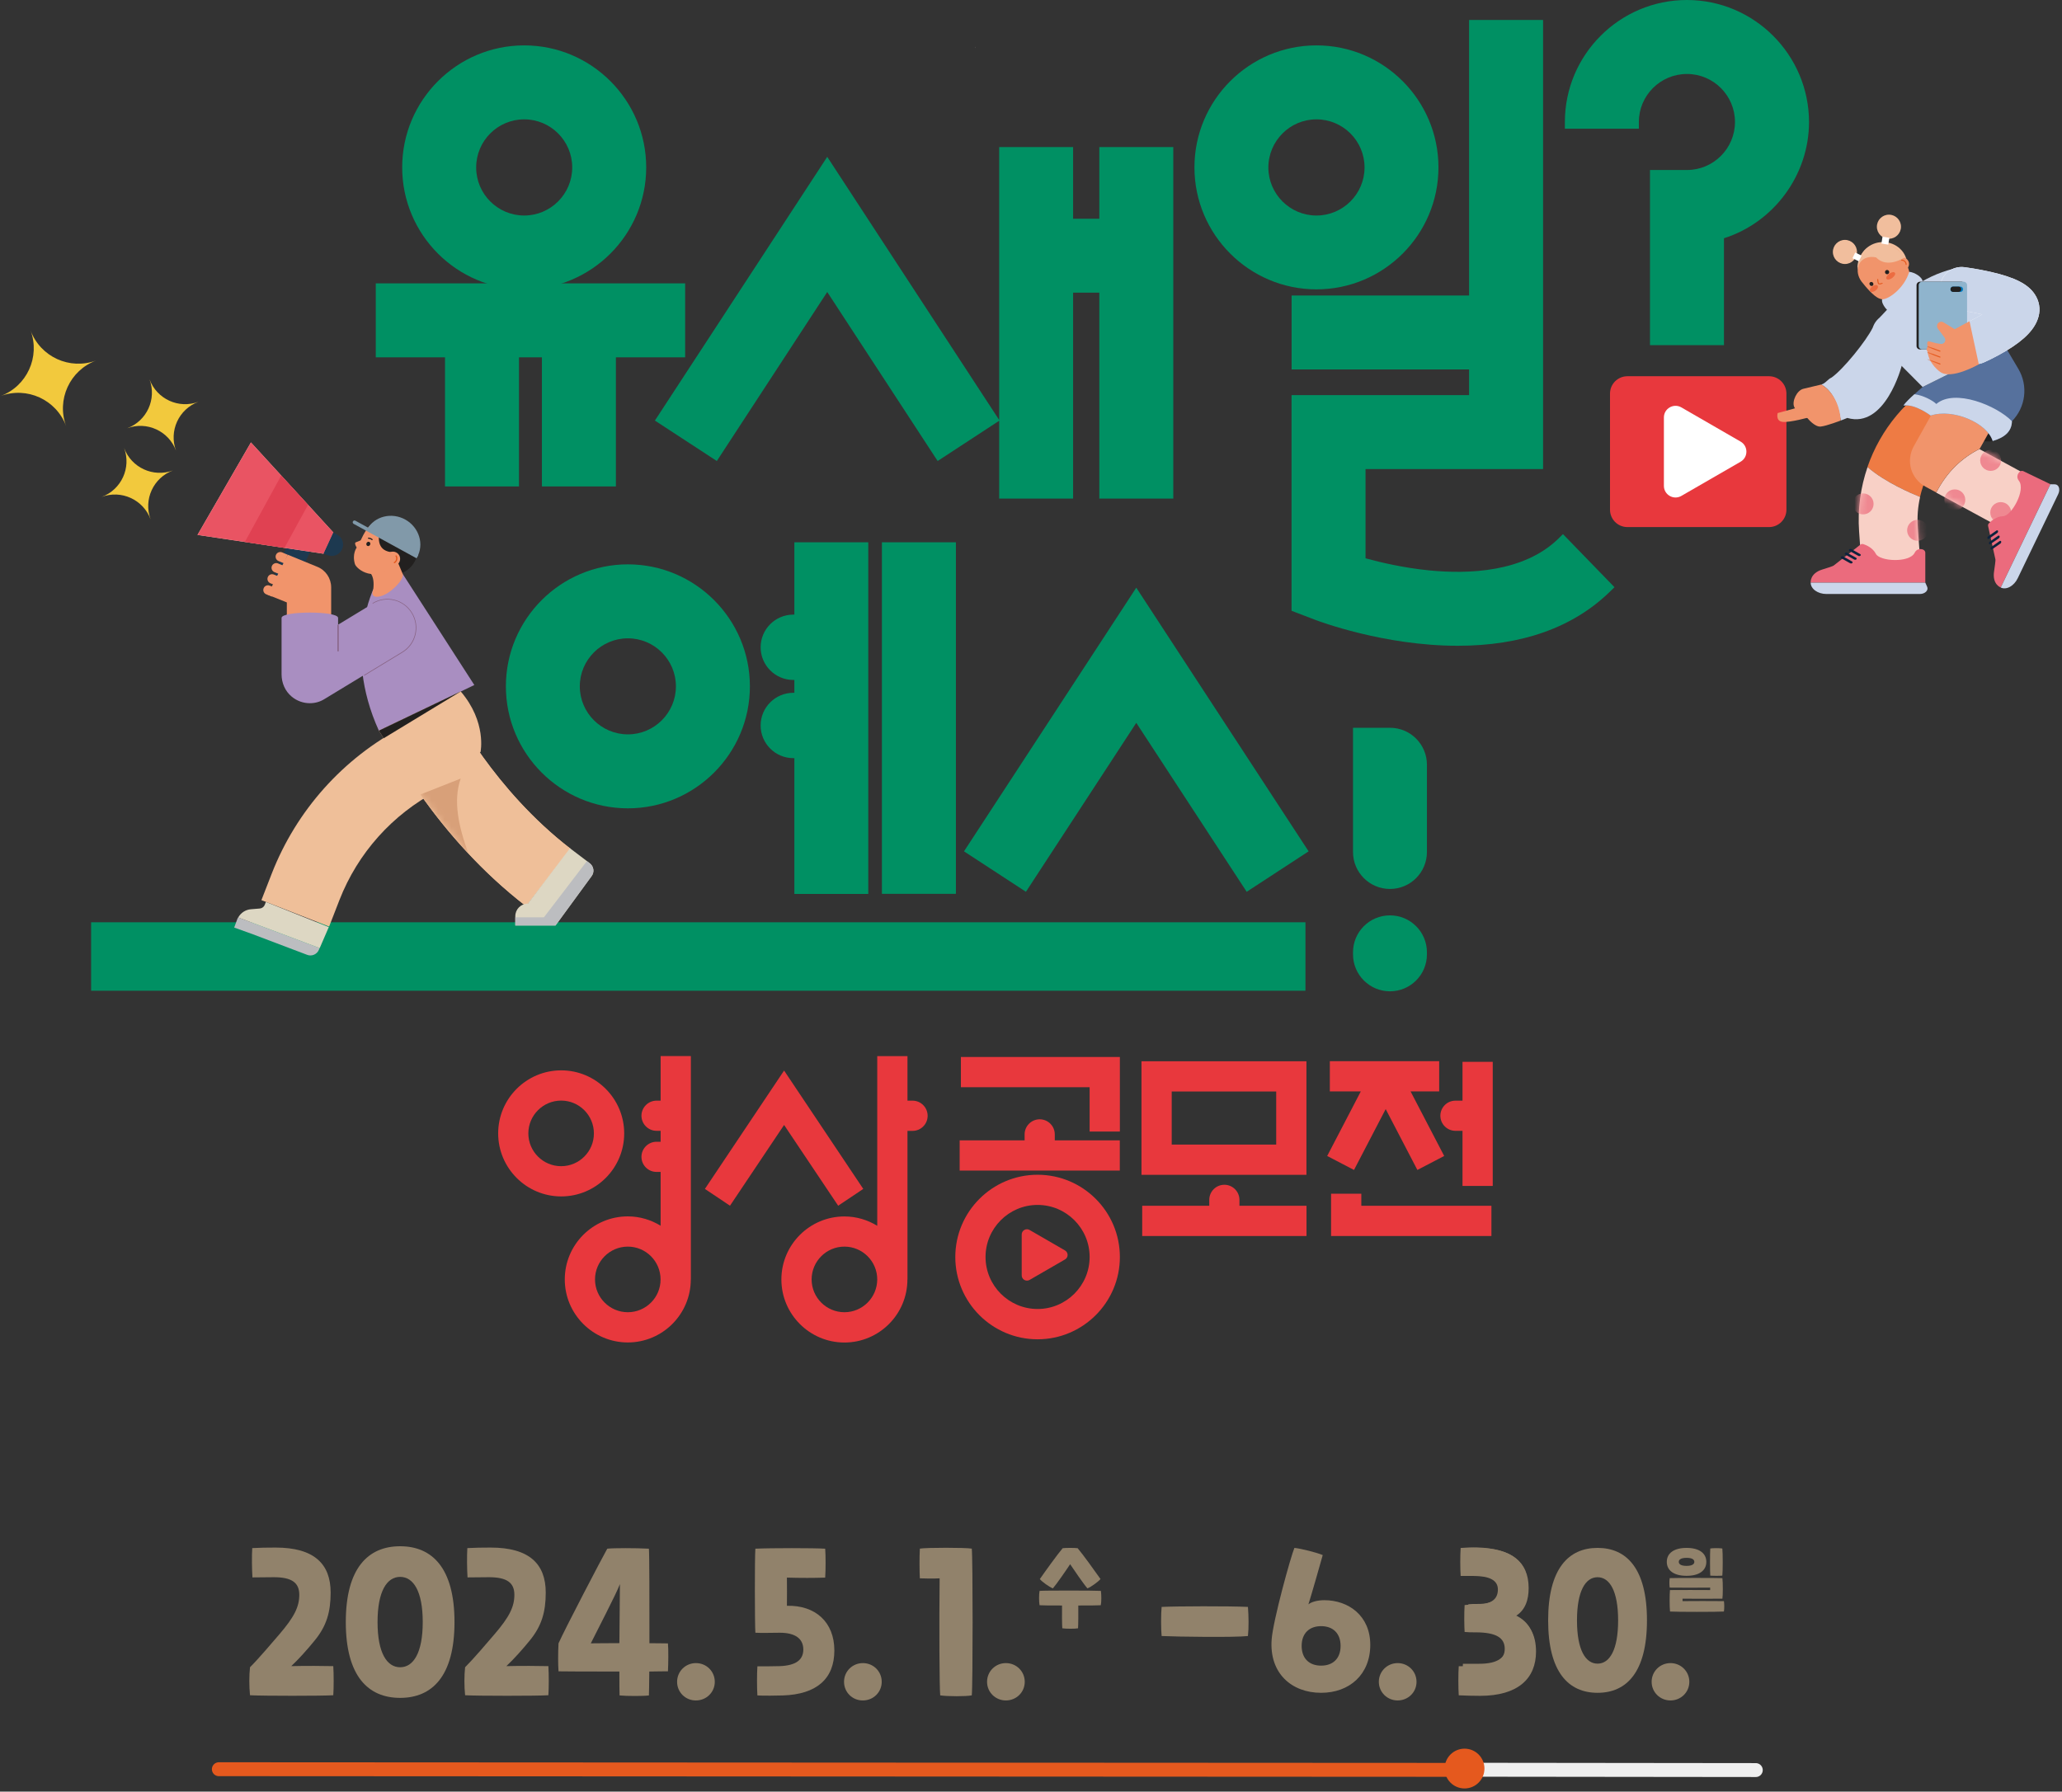 <svg width="313" height="272" viewBox="0 0 313 272" fill="none" xmlns="http://www.w3.org/2000/svg">
<rect x="0" y="0" width="313" height="272" fill="#333333" stroke="none"/>
<g clip-path="url(#clip0_195_230)">
<path d="M148.03 7.31L148.04 7.13H148.02L148.03 7.31Z" fill="#FBDCDF"/>
<path d="M38.32 239.48C38.24 238.37 38.21 236.16 38.29 235.03C39.28 234.97 40.61 234.95 41.83 234.95C47.7 234.95 50.19 237.44 50.19 241.78C50.19 244.73 49.57 246.85 47.78 249.04C46.7 250.37 45.31 251.93 44.21 252.95C46.56 252.89 49.09 252.92 50.59 252.95C50.67 254.11 50.67 256.35 50.59 257.37C48.83 257.48 39.93 257.48 37.95 257.37C37.81 256.01 37.81 254.39 37.95 253.12C39.28 251.79 41.32 249.38 42.37 248.16C44.67 245.49 45.43 243.94 45.43 242.12C45.43 240.3 44.32 239.45 41.57 239.45C40.47 239.45 39.28 239.48 38.32 239.48Z" fill="#91826B"/>
<path d="M60.74 257.77C55.89 257.77 52.49 254.48 52.49 246.26C52.49 238.04 55.89 234.75 60.74 234.75C65.59 234.75 68.99 238.04 68.99 246.26C68.99 254.48 65.59 257.77 60.74 257.77ZM60.74 239.4C58.73 239.4 57.31 241.58 57.31 246.26C57.31 250.94 58.73 253.12 60.74 253.12C62.75 253.12 64.17 250.94 64.17 246.26C64.17 241.58 62.75 239.4 60.74 239.4Z" fill="#91826B"/>
<path d="M70.97 239.48C70.89 238.37 70.86 236.16 70.94 235.03C71.93 234.97 73.26 234.95 74.48 234.95C80.35 234.95 82.84 237.44 82.84 241.78C82.84 244.73 82.22 246.85 80.43 249.04C79.35 250.37 77.96 251.93 76.86 252.95C79.21 252.89 81.74 252.92 83.24 252.95C83.32 254.11 83.32 256.35 83.24 257.37C81.48 257.48 72.58 257.48 70.6 257.37C70.46 256.01 70.46 254.39 70.6 253.12C71.93 251.79 73.97 249.38 75.02 248.16C77.32 245.49 78.08 243.94 78.08 242.12C78.08 240.3 76.97 239.45 74.22 239.45C73.13 239.45 71.94 239.48 70.97 239.48Z" fill="#91826B"/>
<path d="M101.39 253.74C101.05 253.74 100 253.74 98.56 253.77C98.53 255.7 98.53 257.06 98.5 257.4C97.71 257.51 95.15 257.51 94.05 257.4C94.02 256.86 94.02 255.5 94.02 253.77C89.91 253.77 85.51 253.77 84.78 253.74C84.7 252.49 84.7 251.13 84.78 249.49C85.69 247.42 91.47 236.36 92.18 235.12C93.14 235.01 96.49 235.01 98.5 235.12C98.58 235.91 98.58 243.4 98.58 249.47C99.86 249.47 100.9 249.5 101.39 249.5C101.48 250.48 101.45 252.58 101.39 253.74ZM94.02 249.46C94.05 245.69 94.08 241.75 94.1 240.5C93.48 242.12 90.53 247.76 89.68 249.49C90.45 249.49 92.15 249.46 94.02 249.46Z" fill="#91826B"/>
<path d="M102.78 255.33C102.78 253.74 104.06 252.49 105.64 252.49C107.23 252.49 108.5 253.74 108.5 255.33C108.5 256.92 107.22 258.16 105.64 258.16C104.05 258.17 102.78 256.92 102.78 255.33Z" fill="#91826B"/>
<path d="M121.94 250.43C121.94 248.81 120.75 247.88 118.37 247.88C117.21 247.88 115.7 247.94 114.66 247.88C114.57 246.58 114.55 236.48 114.66 235.12C117.04 235.01 123.51 235.01 125.26 235.12C125.34 236.14 125.34 238.3 125.26 239.51C123.53 239.57 121.55 239.57 119.45 239.51C119.45 240.76 119.48 242.57 119.45 243.79C123.76 243.68 126.65 246.26 126.65 250.57C126.65 254.88 123.96 257.23 118.85 257.4C118 257.43 115.9 257.46 114.97 257.4C114.89 256.32 114.89 254.05 114.97 252.98C115.88 252.98 117.58 252.98 118.37 252.95C120.75 252.86 121.94 252.04 121.94 250.43Z" fill="#91826B"/>
<path d="M128.12 255.33C128.12 253.74 129.4 252.49 130.98 252.49C132.57 252.49 133.84 253.74 133.84 255.33C133.84 256.92 132.56 258.16 130.98 258.16C129.39 258.17 128.12 256.92 128.12 255.33Z" fill="#91826B"/>
<path d="M142.63 239.62C141.52 239.68 140.65 239.65 139.63 239.62C139.57 238.68 139.55 236.33 139.63 235.11C140.62 234.94 146.55 234.94 147.51 235.11C147.68 236.53 147.68 256 147.51 257.39C146.66 257.56 143.82 257.56 142.72 257.39C142.6 256.44 142.55 246.54 142.63 239.62Z" fill="#91826B"/>
<path d="M149.83 255.33C149.83 253.74 151.11 252.49 152.69 252.49C154.27 252.49 155.55 253.74 155.55 255.33C155.55 256.92 154.27 258.16 152.69 258.16C151.11 258.16 149.83 256.92 149.83 255.33Z" fill="#91826B"/>
<path d="M189.43 243.96C189.54 245.26 189.57 247.14 189.43 248.38C187.36 248.61 178.71 248.49 176.33 248.38C176.22 247.42 176.22 244.92 176.33 243.96C178.54 243.85 186.56 243.82 189.43 243.96Z" fill="#91826B"/>
<path d="M209.3 255.33C209.3 253.74 210.58 252.49 212.16 252.49C213.74 252.49 215.02 253.74 215.02 255.33C215.02 256.92 213.74 258.16 212.16 258.16C210.58 258.16 209.3 256.92 209.3 255.33Z" fill="#91826B"/>
<path d="M233.16 250.74C233.16 254.82 230.44 257.46 224.66 257.46C223.81 257.46 222.36 257.43 221.43 257.38C221.35 256.3 221.35 254.03 221.43 252.96H224.1C227.19 252.96 228.41 251.94 228.41 250.32C228.41 248.7 227.19 247.82 223.99 247.82C223.31 247.82 222.83 247.82 222.32 247.76C222.26 246.82 222.24 244.9 222.32 243.68C222.8 243.62 223.26 243.62 223.91 243.62C226.46 243.62 227.37 242.74 227.37 241.3C227.37 239.97 226.18 239.26 223.68 239.26H221.72C221.64 238.24 221.64 236.06 221.72 235.01C222.63 234.95 223.42 234.9 224.24 234.93C229.37 235.1 232.04 237.03 232.04 241.11C232.04 242.84 231.56 244.48 230 245.39C232.17 246.37 233.16 248.16 233.16 250.74Z" fill="#91826B"/>
<path d="M233 250.437C233 254.418 230.461 257 225.071 257C224.277 257 222.929 256.975 222.063 256.912C221.979 255.866 221.979 253.649 222.063 252.591H224.554C227.429 252.591 228.572 251.596 228.572 250.021C228.572 248.447 227.429 247.59 224.445 247.59C223.808 247.59 223.363 247.59 222.881 247.54C222.833 246.62 222.797 244.743 222.881 243.559C223.327 243.509 223.76 243.509 224.361 243.509C226.744 243.509 227.586 242.652 227.586 241.241C227.586 239.944 226.479 239.251 224.145 239.251H222.316C222.232 238.256 222.232 236.127 222.316 235.094C223.158 235.044 223.904 234.981 224.674 235.006C229.463 235.169 231.941 237.059 231.941 241.04C231.941 242.728 231.496 244.327 230.04 245.222C232.074 246.179 233 247.918 233 250.437Z" fill="#91826B"/>
<path d="M242.5 257C238.087 257 235 253.855 235 246C235 238.145 238.099 235 242.5 235C246.913 235 250 238.145 250 246C250 253.855 246.913 257 242.5 257ZM242.5 239.452C240.669 239.452 239.378 241.536 239.378 246.012C239.378 250.489 240.669 252.573 242.5 252.573C244.331 252.573 245.622 250.489 245.622 246.012C245.622 241.536 244.331 239.452 242.5 239.452Z" fill="#91826B"/>
<path d="M250.71 255.33C250.71 253.74 251.99 252.49 253.57 252.49C255.15 252.49 256.43 253.74 256.43 255.33C256.43 256.92 255.15 258.16 253.57 258.16C251.99 258.16 250.71 256.92 250.71 255.33Z" fill="#91826B"/>
<path d="M167.09 243.705C166.8 243.735 165.35 243.745 163.68 243.745C163.69 244.965 163.68 246.705 163.64 247.205C163.21 247.295 161.8 247.295 161.25 247.205C161.21 246.705 161.19 244.965 161.21 243.745C159.52 243.745 158.04 243.735 157.8 243.705C157.7 243.145 157.7 242.065 157.8 241.525C158.39 241.455 166.39 241.465 167.11 241.525C167.19 242.105 167.21 243.195 167.09 243.705ZM157.84 239.735C158.79 238.375 160.39 236.145 161.31 235.045C161.8 234.985 163.09 234.985 163.58 235.045C164.5 236.145 166.09 238.375 167.05 239.725C166.69 240.155 165.64 240.915 165.07 241.145C164.55 240.575 163.02 238.345 162.44 237.475C161.87 238.355 160.33 240.575 159.82 241.145C159.25 240.915 158.2 240.165 157.84 239.735Z" fill="#91826B"/>
<path d="M222.32 268.68L266.52 268.73" stroke="#EFEFEF" stroke-width="2.112" stroke-miterlimit="10" stroke-linecap="round" stroke-linejoin="round"/>
<path d="M219.29 268.5C219.29 270.17 220.64 271.52 222.31 271.52C223.98 271.52 225.33 270.17 225.33 268.5C225.33 266.83 223.98 265.48 222.31 265.48C220.65 265.48 219.29 266.83 219.29 268.5Z" fill="#E5591E"/>
<path d="M33.22 268.6L223.21 268.7" stroke="#E5591E" stroke-width="2.112" stroke-miterlimit="10" stroke-linecap="round" stroke-linejoin="round"/>
<path d="M205.38 110.49V129.35C205.38 132.45 207.89 134.96 210.99 134.96C214.09 134.96 216.6 132.45 216.6 129.35V116.1C216.6 113 214.09 110.49 210.99 110.49H205.38Z" fill="#009063"/>
<path d="M210.99 150.5C214.09 150.5 216.6 147.99 216.6 144.89V144.58C216.6 141.48 214.09 138.97 210.99 138.97C207.89 138.97 205.38 141.48 205.38 144.58V144.89C205.38 147.98 207.89 150.5 210.99 150.5Z" fill="#009063"/>
<path d="M172.48 109.74L189.24 135.39L198.64 129.25L172.48 89.22L146.33 129.25L155.73 135.39L172.48 109.74Z" fill="#009063"/>
<path d="M198.16 140.02H13.83V150.41H198.16V140.02Z" fill="#009063"/>
<path d="M218.35 25.41C218.35 15.2 210.04 6.89 199.83 6.89C189.62 6.89 181.31 15.2 181.31 25.41C181.31 35.62 189.62 43.93 199.83 43.93C210.04 43.93 218.35 35.63 218.35 25.41ZM199.83 18.12C203.85 18.12 207.13 21.39 207.13 25.42C207.13 29.44 203.86 32.72 199.83 32.72C195.81 32.72 192.53 29.45 192.53 25.42C192.54 21.39 195.81 18.12 199.83 18.12Z" fill="#009063"/>
<path d="M256.06 0C245.85 0 237.54 8.31 237.54 18.52V19.54H248.77V18.52C248.77 14.5 252.04 11.23 256.07 11.23C260.09 11.23 263.36 14.5 263.36 18.52C263.36 22.54 260.09 25.81 256.07 25.81H250.46V52.4H261.69V36.17C269.3 33.75 274.6 26.53 274.6 18.52C274.58 8.31 266.27 0 256.06 0Z" fill="#009063"/>
<path d="M79.57 43.93C89.78 43.93 98.09 35.62 98.09 25.41C98.09 15.2 89.78 6.89 79.57 6.89C69.36 6.89 61.05 15.2 61.05 25.41C61.05 35.63 69.36 43.93 79.57 43.93ZM79.57 18.12C83.59 18.12 86.86 21.39 86.86 25.42C86.86 29.44 83.59 32.72 79.57 32.72C75.55 32.72 72.28 29.45 72.28 25.42C72.28 21.39 75.55 18.12 79.57 18.12Z" fill="#009063"/>
<path d="M166.87 33.21H162.89V22.33H151.67V63.76L125.57 23.81L99.41 63.85L108.81 69.99L125.57 44.33L142.33 69.99L151.67 63.88V75.7H162.89V44.43H166.87V75.7H178.1V22.33H166.87V33.21Z" fill="#009063"/>
<path d="M236.53 81.8C231.31 86.87 222.96 87.2 216.88 86.59C213.05 86.2 209.59 85.4 207.28 84.76V71.21H234.23V3.03H223V44.86H196.06V56.09H223V59.99H196.05V92.73L199.66 94.11C200.08 94.27 210.04 98.04 221.26 98.04C230.98 98.04 238.75 95.29 244.34 89.86L245.07 89.15L237.25 81.09L236.53 81.8Z" fill="#009063"/>
<path d="M104 43.02H57.04V54.25H67.55V73.85H78.78V54.25H82.26V73.85H93.49V54.25H104V43.02Z" fill="#009063"/>
<path d="M95.31 85.68C85.1 85.68 76.79 93.99 76.79 104.2C76.79 114.41 85.1 122.72 95.31 122.72C105.52 122.72 113.83 114.41 113.83 104.2C113.83 93.99 105.52 85.68 95.31 85.68ZM95.31 111.49C91.29 111.49 88.01 108.22 88.01 104.2C88.01 100.18 91.28 96.91 95.31 96.91C99.33 96.91 102.6 100.18 102.6 104.2C102.6 108.22 99.33 111.49 95.31 111.49Z" fill="#009063"/>
<path d="M120.58 93.31H120.42C117.69 93.31 115.46 95.53 115.46 98.27C115.46 101 117.68 103.23 120.42 103.23H120.58V105.18H120.42C117.69 105.18 115.46 107.4 115.46 110.14C115.46 112.87 117.68 115.1 120.42 115.1H120.58V135.72H131.8V82.33H120.58V93.31Z" fill="#009063"/>
<path d="M145.1 82.33H133.87V135.7H145.1V82.33Z" fill="#009063"/>
<path d="M127.23 183.05L131.04 180.5L119.02 162.53L107 180.5L110.81 183.05L119.02 170.79L127.23 183.05Z" fill="#E8383D"/>
<path d="M94.75 172.07C94.75 166.8 90.46 162.5 85.19 162.5C79.91 162.5 75.62 166.79 75.62 172.07C75.62 177.34 79.91 181.64 85.19 181.64C90.46 181.64 94.75 177.35 94.75 172.07ZM85.18 177.05C82.44 177.05 80.2 174.82 80.2 172.07C80.2 169.33 82.43 167.09 85.18 167.09C87.92 167.09 90.15 169.32 90.15 172.07C90.16 174.82 87.92 177.05 85.18 177.05Z" fill="#E8383D"/>
<path d="M100.28 167.1H99.66C98.4 167.1 97.37 168.13 97.37 169.39C97.37 170.65 98.4 171.68 99.66 171.68H100.28V173.34H99.66C98.4 173.34 97.37 174.37 97.37 175.63C97.37 176.9 98.4 177.92 99.66 177.92H100.28V186.09C98.83 185.2 97.12 184.67 95.3 184.67C90.02 184.67 85.73 188.96 85.73 194.24C85.73 199.51 90.02 203.81 95.3 203.81C100.57 203.81 104.86 199.52 104.86 194.24H104.87V160.33H100.28V167.1ZM95.3 199.22C92.56 199.22 90.32 196.99 90.32 194.24C90.32 191.5 92.55 189.26 95.3 189.26C98.04 189.26 100.27 191.49 100.27 194.24C100.28 196.99 98.04 199.22 95.3 199.22Z" fill="#E8383D"/>
<path d="M145.86 165.06H165.4V171.79H169.99V160.47H145.86V165.06Z" fill="#E8383D"/>
<path d="M169.97 173.13H160.11V172.22C160.11 170.95 159.08 169.93 157.82 169.93C156.56 169.93 155.53 170.96 155.53 172.22V173.13H145.67V177.72H169.98V173.13H169.97Z" fill="#E8383D"/>
<path d="M222 161.21V167.1H220.93C219.66 167.1 218.64 168.13 218.64 169.39C218.64 170.65 219.66 171.68 220.93 171.68H222V180.05H226.59V161.21H222Z" fill="#E8383D"/>
<path d="M206.64 181.23H202.05V187.65H226.39V183.06H206.64V181.23Z" fill="#E8383D"/>
<path d="M157.5 178.35C150.61 178.35 145.01 183.95 145.01 190.84C145.01 197.73 150.61 203.33 157.5 203.33C164.38 203.33 169.99 197.73 169.99 190.84C169.99 183.95 164.39 178.35 157.5 178.35ZM157.5 198.73C153.15 198.73 149.6 195.19 149.6 190.83C149.6 186.48 153.14 182.93 157.5 182.93C161.85 182.93 165.4 186.47 165.4 190.83C165.4 195.19 161.85 198.73 157.5 198.73Z" fill="#E8383D"/>
<path d="M198.31 161.12H173.27V178.36H198.31V161.12ZM193.72 173.77H177.86V165.71H193.72V173.77Z" fill="#E8383D"/>
<path d="M205.53 177.62L210.34 168.38L215.15 177.62L219.22 175.5L214.12 165.7H218.46V161.11H201.86V165.7H206.56L201.46 175.5L205.53 177.62Z" fill="#E8383D"/>
<path d="M138.52 167.1H137.75V160.34H133.16V186.1C131.71 185.21 130 184.68 128.18 184.68C122.9 184.68 118.61 188.97 118.61 194.25C118.61 199.52 122.9 203.82 128.18 203.82C133.45 203.82 137.74 199.53 137.74 194.25H137.75V171.69H138.52C139.79 171.69 140.81 170.66 140.81 169.4C140.81 168.14 139.79 167.1 138.52 167.1ZM128.18 199.22C125.44 199.22 123.2 196.99 123.2 194.24C123.2 191.5 125.43 189.26 128.18 189.26C130.92 189.26 133.16 191.49 133.16 194.24C133.15 196.99 130.92 199.22 128.18 199.22Z" fill="#E8383D"/>
<path d="M188.14 182.16C188.14 180.9 187.11 179.87 185.85 179.87C184.58 179.87 183.56 180.9 183.56 182.16V183.06H173.38V187.65H198.32V183.06H188.14V182.16Z" fill="#E8383D"/>
<path d="M161.66 189.84L156.28 186.73C155.75 186.42 155.09 186.81 155.09 187.42V193.63C155.09 194.24 155.75 194.62 156.28 194.32L161.66 191.21C162.19 190.91 162.19 190.15 161.66 189.84Z" fill="#E8383D"/>
<path d="M61.15 87.17L56.9 88.98C56.9 88.98 51.85 98.47 57.51 110.93L72 104L61.15 87.17Z" fill="#A98EC1"/>
<path d="M56.59 91.65C58.61 90.42 61.25 91.06 62.48 93.09C63.71 95.12 63.07 97.75 61.04 98.98L55.24 102.5" stroke="#886485" stroke-width="0.193" stroke-miterlimit="10"/>
<path d="M57.5 110.93L63.95 120.97L72.94 114.18C72.94 114.18 73.92 109.64 69.94 104.98L57.5 110.93Z" fill="#EFBF99"/>
<path d="M49.96 140.67L39.68 136.66L41.25 132.63C45 123.02 52.09 115.1 61.22 110.31L66.71 107.43L71.83 117.2L66.34 120.08C59.57 123.63 54.31 129.51 51.53 136.63L49.96 140.67Z" fill="#EFBF99"/>
<path d="M35.99 139.62L35.55 140.82L38.41 141.85L46.59 144.95C47.29 145.24 48.1 144.91 48.4 144.21L48.52 143.93L36.15 139.28C36.08 139.38 36.03 139.5 35.99 139.62Z" fill="#BCBDC0"/>
<path d="M40.36 136.93L40.19 137.37C40.07 137.68 39.77 137.9 39.44 137.93L38.1 138.04C37.28 138.1 36.55 138.58 36.16 139.29L48.53 143.94L49.91 140.75L40.36 136.93Z" fill="#DDD7C3"/>
<path d="M79.84 137.57C66.02 126.9 59.14 113.12 58.86 112.54L68.76 107.67L63.81 110.1L68.75 107.66C68.81 107.78 74.86 119.79 86.58 128.84L79.84 137.57Z" fill="#EFBF99"/>
<path d="M86.59 128.84L79.85 137.57C76.54 135.01 73.62 132.28 71.11 129.58C68.13 126.4 65.71 123.29 63.82 120.61C60.64 116.1 59.01 112.81 58.87 112.54L63.82 110.11L68.76 107.67C68.76 107.67 68.76 107.67 68.76 107.68C68.97 108.09 75.02 119.91 86.59 128.84Z" fill="#EFBF99"/>
<mask id="mask0_195_230" style="mask-type:luminance" maskUnits="userSpaceOnUse" x="58" y="107" width="29" height="31">
<path d="M63.81 110.11L58.86 112.54C59 112.82 60.63 116.1 63.81 120.61C65.69 123.29 68.12 126.4 71.1 129.58C73.61 132.27 76.53 135.01 79.84 137.57L86.58 128.84C75.01 119.91 68.96 108.08 68.75 107.67C68.75 107.66 68.75 107.66 68.75 107.66L63.81 110.11Z" fill="white"/>
</mask>
<g mask="url(#mask0_195_230)">
<path d="M71.1 129.59C68.12 126.41 65.7 123.3 63.81 120.62L69.93 118.2C68.75 121.56 69.61 125.49 71.1 129.59Z" fill="#D8A079"/>
</g>
<path d="M89.81 133L84.32 140.51H78.22V139.09C78.22 138.04 79.07 137.19 80.12 137.19L86.52 128.78L89.09 130.73L89.53 131.07C90.13 131.53 90.26 132.39 89.81 133Z" fill="#DDD7C3"/>
<path d="M89.81 133L84.32 140.51H78.22V139.26H82.57L89.09 130.73L89.53 131.07C90.13 131.53 90.26 132.39 89.81 133Z" fill="#BCBDC0"/>
<path d="M69.93 104.98L58.24 112.08L57.5 110.93L69.93 104.98Z" fill="#22201F"/>
<path d="M56.89 79.46L57.2 86.02L59.88 87.16C59.88 87.16 60.98 87.36 62.18 86.25C63.44 85.07 63.77 83.18 62.99 81.64C62.98 81.62 62.97 81.59 62.95 81.57C62.29 80.32 61.09 79.46 59.72 79.13C59.68 79.12 59.63 79.11 59.59 79.1C58.26 78.8 56.89 79.46 56.89 79.46Z" fill="#22201F"/>
<path d="M61.13 87.19C61.29 87.74 60.39 88.87 59.35 89.67C58.23 90.55 57.02 90.86 56.64 90.38C56.48 90.17 56.5 89.85 56.66 89.49C56.78 88.47 56.7 87.59 56.24 87.01L60.28 85.1L60.94 86.68L61.15 87.18L61.13 87.19Z" fill="#F1946B"/>
<path d="M57.3 79.24C55.64 79.42 54.87 82.03 54.71 82.05L54.1 82.3C53.98 82.31 53.9 82.41 53.9 82.52C53.92 82.74 54.03 82.91 54.14 83.14C54.14 83.14 53.42 84.07 53.87 85.62C54.09 86.38 56.96 88.77 60.08 85.44C60.22 85.29 60.32 85.11 60.34 84.92L60.51 83.37C60.51 81.63 59.2 80.09 57.3 79.24Z" fill="#F1946B"/>
<path d="M55.64 82.45C55.56 82.62 55.62 82.81 55.77 82.88C55.92 82.95 56.1 82.87 56.18 82.7C56.26 82.53 56.2 82.34 56.05 82.27C55.9 82.2 55.71 82.29 55.64 82.45Z" fill="#22201F"/>
<path d="M57.75 80.09C57.22 82.03 57.42 83.7 59.61 83.85L61.17 84.39L61.14 80.95L57.75 80.09Z" fill="#22201F"/>
<path d="M56.48 81.92C56.33 81.79 56.14 81.71 55.94 81.71" stroke="#22201F" stroke-width="0.175" stroke-miterlimit="10" stroke-linecap="round" stroke-linejoin="round"/>
<path d="M55.73 80.35L63.3 84.62C64.42 82.64 63.63 80.07 61.54 78.89C59.45 77.72 56.85 78.37 55.73 80.35Z" fill="#8199A9"/>
<path d="M63.49 84.28L53.94 79.05C53.81 78.98 53.64 79.03 53.57 79.16C53.5 79.29 53.55 79.46 53.68 79.53L63.23 84.76L63.49 84.28Z" fill="#8199A9"/>
<path d="M60.2 85.79C59.68 86.1 59.01 85.93 58.7 85.4C58.39 84.88 58.56 84.21 59.09 83.9C59.61 83.59 60.28 83.77 60.59 84.29C60.89 84.81 60.72 85.48 60.2 85.79Z" fill="#F1946B"/>
<path d="M60.13 84.41C60.34 84.76 60.22 85.21 59.87 85.41" stroke="#E5591E" stroke-width="0.193" stroke-miterlimit="10" stroke-linecap="round" stroke-linejoin="round"/>
<path d="M42.82 88.77C41.93 88.36 41.54 87.3 41.95 86.41L44.16 81.63L47.38 83.12L45.17 87.9C44.76 88.79 43.71 89.18 42.82 88.77Z" fill="#1D3950"/>
<path d="M50.6 80.84L49.12 84.07L29.98 81.21L38.09 67.17L50.6 80.84Z" fill="#F6CEC3"/>
<path d="M50.6 80.84L49.12 84.07L43.18 83.18L37.17 82.28L29.98 81.21L38.09 67.17L42.69 72.19L46.76 76.64L50.6 80.84Z" fill="#E95463"/>
<path d="M50.28 93.82H43.54V91.46L40.64 90.29L43.67 84.21L48.16 86.05C49.44 86.56 50.27 87.8 50.27 89.18V93.82H50.28Z" fill="#F1946B"/>
<path d="M43.12 85.53L42.27 85.17C41.91 85.02 41.74 84.6 41.89 84.24C42.04 83.88 42.46 83.71 42.82 83.86L43.67 84.22L43.12 85.53Z" fill="#F1946B"/>
<path d="M42.51 87.21L41.66 86.86C41.3 86.71 41.12 86.3 41.27 85.93C41.42 85.57 41.84 85.39 42.2 85.54L43.05 85.89L42.51 87.21Z" fill="#F1946B"/>
<path d="M41.89 88.89L41.04 88.55C40.68 88.4 40.5 87.99 40.65 87.62C40.8 87.25 41.21 87.08 41.58 87.23L42.43 87.57L41.89 88.89Z" fill="#F1946B"/>
<path d="M41.28 90.57L40.42 90.23C40.05 90.09 39.87 89.67 40.02 89.31C40.16 88.94 40.58 88.76 40.94 88.91L41.8 89.25L41.28 90.57Z" fill="#F1946B"/>
<path d="M50.6 80.84L51.19 81.17C51.96 81.6 52.29 82.54 51.94 83.36C51.58 84.19 50.65 84.6 49.8 84.31L49.11 84.07L50.6 80.84Z" fill="#1D3950"/>
<path d="M46.76 76.64L43.18 83.18L37.17 82.28L42.69 72.19L46.76 76.64Z" fill="#E04152"/>
<path d="M47.03 106.76C46.06 106.76 45.09 106.43 44.29 105.77C43.28 104.94 42.74 103.68 42.74 102.37V93.81C42.74 92.73 51.32 92.73 51.32 93.81V94.84L56.59 91.64C58.61 90.41 61.25 91.05 62.48 93.08C63.71 95.1 63.07 97.74 61.04 98.97L49.25 106.13C48.57 106.56 47.8 106.76 47.03 106.76Z" fill="#A98EC1"/>
<path d="M51.32 94.85V98.89" stroke="#886485" stroke-width="0.193" stroke-miterlimit="10"/>
<path d="M15.44 75.44C18.43 74.33 19.95 71.01 18.84 68.02C19.95 71.01 23.27 72.53 26.26 71.42C23.27 72.53 21.75 75.85 22.86 78.84C21.74 75.85 18.42 74.33 15.44 75.44Z" fill="#F2C93D"/>
<path d="M19.3 65.02C22.29 63.91 23.81 60.59 22.7 57.6C23.81 60.59 27.13 62.11 30.12 61C27.13 62.11 25.61 65.43 26.72 68.42C25.61 65.43 22.29 63.91 19.3 65.02Z" fill="#F2C93D"/>
<path d="M0.08 60.13C4.09 58.64 6.13 54.18 4.64 50.17C6.13 54.18 10.59 56.22 14.6 54.73C10.59 56.22 8.55 60.68 10.04 64.69C8.55 60.68 4.09 58.63 0.08 60.13Z" fill="#F2C93D"/>
<path d="M268.53 80.02H247.03C245.57 80.02 244.39 78.84 244.39 77.38V59.76C244.39 58.3 245.57 57.12 247.03 57.12H268.53C269.99 57.12 271.17 58.3 271.17 59.76V77.38C271.17 78.84 269.99 80.02 268.53 80.02Z" fill="#E8383D"/>
<path d="M264.21 67.04L255.22 61.85C254.04 61.17 252.57 62.02 252.57 63.38V73.76C252.57 75.12 254.04 75.97 255.22 75.29L264.21 70.1C265.39 69.42 265.39 67.72 264.21 67.04Z" fill="white"/>
<path d="M302.48 66.95C300.41 67.34 289.83 65.2 288.93 61.57C290.59 60.69 302.86 62.84 302.48 66.95Z" fill="#22201F"/>
<path d="M302.48 66.95C300.41 67.34 289.83 65.2 288.93 61.57C290.59 60.69 302.86 62.84 302.48 66.95Z" stroke="#22201F" stroke-width="0.057" stroke-miterlimit="10"/>
<path d="M294.93 57.27L299.23 65.1C295.23 67.3 292.44 71.11 291.45 75.44C290.22 74.95 286.14 73.22 283.47 70.9C285.44 65.2 289.47 60.28 294.93 57.27Z" fill="#EE7B44"/>
<path d="M291.46 75.45C291.12 76.93 291 78.48 291.11 80.04L291.47 85.08L282.56 85.72L282.2 80.68C281.96 77.31 282.42 74 283.48 70.91C286.15 73.23 290.22 74.95 291.46 75.45Z" fill="#F8D0C6"/>
<mask id="mask1_195_230" style="mask-type:luminance" maskUnits="userSpaceOnUse" x="282" y="70" width="10" height="16">
<path d="M282.2 80.67L282.56 85.71L291.47 85.07L291.11 80.03C291 78.47 291.12 76.93 291.46 75.44C290.23 74.95 286.15 73.22 283.48 70.9C282.42 73.99 281.96 77.31 282.2 80.67Z" fill="white"/>
</mask>
<g mask="url(#mask1_195_230)">
<path d="M289.49 80.51C289.49 81.39 290.2 82.1 291.08 82.1C291.96 82.1 292.67 81.39 292.67 80.51C292.67 79.63 291.96 78.92 291.08 78.92C290.21 78.92 289.49 79.63 289.49 80.51Z" fill="#EF8891"/>
</g>
<mask id="mask2_195_230" style="mask-type:luminance" maskUnits="userSpaceOnUse" x="282" y="70" width="10" height="16">
<path d="M282.2 80.67L282.56 85.71L291.47 85.07L291.11 80.03C291 78.47 291.12 76.93 291.46 75.44C290.23 74.95 286.15 73.22 283.48 70.9C282.42 73.99 281.96 77.31 282.2 80.67Z" fill="white"/>
</mask>
<g mask="url(#mask2_195_230)">
<path d="M281.22 76.5C281.22 77.38 281.93 78.09 282.81 78.09C283.69 78.09 284.4 77.38 284.4 76.5C284.4 75.62 283.69 74.91 282.81 74.91C281.93 74.9 281.22 75.62 281.22 76.5Z" fill="#EF8891"/>
</g>
<path d="M274.85 88.46H292.25V83.9C292.25 83.68 292.07 83.46 291.78 83.39C291.49 83.32 290.93 83.32 290.64 83.91C289.86 85.5 285.34 85.23 284.75 84.09C284.28 83.17 283.31 82.76 282.85 82.61C282.7 82.56 282.53 82.59 282.42 82.67L278.33 85.87L278.3 85.88C278.3 85.88 278.35 85.93 276.59 86.47C274.69 87.07 274.85 88.46 274.85 88.46Z" fill="#EB6B7D"/>
<path d="M277.25 90.18H291.41C292.22 90.18 292.79 89.61 292.52 89.06L292.25 88.46H274.85C274.85 89.41 275.93 90.18 277.25 90.18Z" fill="#CBD6EA"/>
<path d="M280.74 83.64L282.08 84.39C282.18 84.45 282.33 84.43 282.41 84.36C282.49 84.29 282.47 84.18 282.37 84.12L281.04 83.37C280.94 83.31 280.79 83.33 280.71 83.4C280.62 83.48 280.63 83.58 280.74 83.64Z" fill="#0D223D"/>
<path d="M280.12 84.2L281.46 84.95C281.56 85.01 281.71 84.99 281.79 84.92C281.87 84.85 281.85 84.74 281.75 84.68L280.41 83.93C280.31 83.87 280.16 83.89 280.08 83.96C280 84.04 280.02 84.14 280.12 84.2Z" fill="#0D223D"/>
<path d="M279.5 84.76L280.84 85.51C280.94 85.57 281.09 85.55 281.17 85.48C281.25 85.41 281.23 85.3 281.13 85.24L279.8 84.49C279.7 84.43 279.55 84.45 279.47 84.52C279.38 84.6 279.4 84.71 279.5 84.76Z" fill="#0D223D"/>
<path d="M300.5 68.16L300.49 68.19L309.79 73.25L305.52 81.1L293.91 74.79C295.5 71.71 297.73 69.55 300.5 68.16Z" fill="#F8D0C6"/>
<mask id="mask3_195_230" style="mask-type:luminance" maskUnits="userSpaceOnUse" x="293" y="68" width="17" height="14">
<path d="M293.92 74.78L305.53 81.09L309.8 73.24L300.5 68.18L300.51 68.15C297.73 69.55 295.5 71.71 293.92 74.78Z" fill="white"/>
</mask>
<g mask="url(#mask3_195_230)">
<path d="M300.58 69.9C300.58 70.78 301.29 71.49 302.17 71.49C303.05 71.49 303.76 70.78 303.76 69.9C303.76 69.02 303.05 68.31 302.17 68.31C301.29 68.31 300.58 69.02 300.58 69.9Z" fill="#EF8891"/>
</g>
<mask id="mask4_195_230" style="mask-type:luminance" maskUnits="userSpaceOnUse" x="293" y="68" width="17" height="14">
<path d="M293.92 74.78L305.53 81.09L309.8 73.24L300.5 68.18L300.51 68.15C297.73 69.55 295.5 71.71 293.92 74.78Z" fill="white"/>
</mask>
<g mask="url(#mask4_195_230)">
<path d="M302.11 77.82C302.11 78.7 302.82 79.41 303.7 79.41C304.58 79.41 305.29 78.7 305.29 77.82C305.29 76.94 304.58 76.23 303.7 76.23C302.82 76.23 302.11 76.94 302.11 77.82Z" fill="#EF8891"/>
</g>
<mask id="mask5_195_230" style="mask-type:luminance" maskUnits="userSpaceOnUse" x="293" y="68" width="17" height="14">
<path d="M293.92 74.78L305.53 81.09L309.8 73.24L300.5 68.18L300.51 68.15C297.73 69.55 295.5 71.71 293.92 74.78Z" fill="white"/>
</mask>
<g mask="url(#mask5_195_230)">
<path d="M295.14 75.89C295.14 76.77 295.85 77.48 296.73 77.48C297.61 77.48 298.32 76.77 298.32 75.89C298.32 75.01 297.61 74.3 296.73 74.3C295.86 74.3 295.14 75.01 295.14 75.89Z" fill="#EF8891"/>
</g>
<path d="M290.49 67.77L294.47 60.64L302.27 64.99L300.5 68.15C297.72 69.54 295.5 71.7 293.91 74.77L292.25 73.87C291.2 73.3 290.43 72.33 290.09 71.19C289.77 70.05 289.91 68.82 290.49 67.77Z" fill="#F1946B"/>
<path d="M303.7 89.19L311.24 73.51L307.13 71.53C306.93 71.43 306.66 71.5 306.47 71.73C306.28 71.96 306.04 72.47 306.45 72.98C307.55 74.37 305.34 78.33 304.06 78.37C303.03 78.4 302.24 79.09 301.91 79.44C301.8 79.55 301.75 79.72 301.78 79.85L302.89 84.92V84.95C302.89 84.95 302.96 84.92 302.69 86.74C302.38 88.74 303.7 89.19 303.7 89.19Z" fill="#EB6B7D"/>
<path d="M306.29 87.77L312.43 75.01C312.78 74.28 312.51 73.52 311.9 73.53L311.24 73.52L303.7 89.2C304.56 89.61 305.72 88.97 306.29 87.77Z" fill="#CBD6EA"/>
<path d="M301.91 81.8L303.17 80.92C303.27 80.85 303.32 80.72 303.29 80.61C303.26 80.51 303.16 80.48 303.06 80.54L301.8 81.42C301.7 81.49 301.65 81.62 301.68 81.73C301.71 81.84 301.81 81.87 301.91 81.8Z" fill="#0D223D"/>
<path d="M302.15 82.6L303.41 81.72C303.51 81.65 303.56 81.52 303.53 81.41C303.5 81.31 303.4 81.28 303.3 81.34L302.04 82.22C301.94 82.29 301.89 82.42 301.92 82.53C301.95 82.64 302.05 82.67 302.15 82.6Z" fill="#0D223D"/>
<path d="M302.39 83.4L303.65 82.52C303.75 82.45 303.8 82.32 303.77 82.21C303.74 82.11 303.64 82.08 303.54 82.14L302.28 83.02C302.18 83.09 302.13 83.22 302.16 83.33C302.19 83.44 302.29 83.47 302.39 83.4Z" fill="#0D223D"/>
<path d="M288.93 61.57C290.68 61.28 293.06 63.09 293.06 63.09C296.5 61.96 301.67 64.25 302.48 66.95C304.23 66.44 305.37 65.55 305.4 63.95C307.49 61.83 307.89 58.57 306.38 56.01L304.33 52.55L291.85 58.75C291.85 58.75 291.27 59.24 290.61 59.84C289.95 60.43 289.24 61.12 288.93 61.57Z" fill="#56719D"/>
<path d="M288.93 61.57C290.68 61.28 293.06 63.09 293.06 63.09C296.5 61.96 301.67 64.25 302.48 66.95C304.23 66.44 305.37 65.55 305.4 63.95C303.13 61.6 296.73 58.94 293.92 61.33C293.37 60.79 291.91 60.01 290.6 59.85C289.95 60.43 289.24 61.12 288.93 61.57Z" fill="#CBD6EA"/>
<path d="M282.14 40.22C282.14 42.14 283.79 43.69 285.82 43.69C287.85 43.69 289.5 42.14 289.5 40.22C289.5 38.3 287.85 36.75 285.82 36.75C283.79 36.75 282.14 38.31 282.14 40.22Z" fill="#F1BE9D"/>
<path d="M288.53 38.41C287.43 36.96 285.43 36.89 283.74 38.1C282.05 39.31 281.43 41.17 282.55 42.72C282.55 42.72 282.56 42.74 282.59 42.77C282.62 42.81 282.65 42.84 282.68 42.88C283.09 43.4 284.37 45 285.32 45.34C286.3 45.69 289.58 45.85 289.88 41.91C289.96 40.7 288.53 38.41 288.53 38.41Z" fill="#F1946B"/>
<path d="M286.19 41.5C286.29 41.64 286.49 41.68 286.64 41.57C286.78 41.47 286.82 41.27 286.71 41.12C286.61 40.98 286.41 40.94 286.26 41.05C286.12 41.15 286.09 41.35 286.19 41.5Z" fill="#22201F"/>
<path d="M283.84 43.28C283.94 43.42 284.13 43.46 284.26 43.37C284.39 43.28 284.41 43.08 284.31 42.94C284.21 42.8 284.02 42.76 283.89 42.85C283.75 42.94 283.73 43.13 283.84 43.28Z" fill="#22201F"/>
<path d="M285.02 43.39C285.15 43.57 285 43.9 284.68 44.12C284.36 44.35 284 44.39 283.88 44.21C283.75 44.03 283.9 43.7 284.22 43.48C284.54 43.25 284.9 43.21 285.02 43.39Z" fill="#EC6C41"/>
<path d="M286.36 42.34C286.49 42.52 286.88 42.46 287.23 42.2C287.58 41.94 287.77 41.59 287.64 41.42C287.51 41.24 287.12 41.3 286.77 41.56C286.42 41.81 286.24 42.16 286.36 42.34Z" fill="#EC6C41"/>
<path d="M285.03 42.43C285.03 42.43 285.06 43.04 285.2 43.09C285.34 43.14 285.68 43.04 285.7 43.01" stroke="#E5591E" stroke-width="0.152" stroke-miterlimit="10" stroke-linecap="round" stroke-linejoin="round"/>
<path d="M289.78 40.06C289.79 40.61 289.35 41.07 288.8 41.08C288.25 41.09 287.79 40.65 287.78 40.1C287.77 39.55 288.21 39.09 288.76 39.08C289.31 39.07 289.77 39.51 289.78 40.06Z" fill="#F1946B"/>
<path d="M288.66 39.5C289.03 39.49 289.33 39.79 289.34 40.15" stroke="#E5591E" stroke-width="0.152" stroke-miterlimit="10" stroke-linecap="round" stroke-linejoin="round"/>
<path d="M289.1 39.08C289.1 39.08 286.5 40.87 284.78 39.08C283.91 38.86 282.14 39.05 281.98 40.97C281.75 39.82 282.69 37.05 285.35 37.03C288.02 37.01 289.1 39.08 289.1 39.08Z" fill="#F1BE9D"/>
<path d="M284.9 34.42C284.9 35.43 285.72 36.25 286.73 36.25C287.74 36.25 288.56 35.43 288.56 34.42C288.56 33.41 287.74 32.59 286.73 32.59C285.72 32.59 284.9 33.41 284.9 34.42Z" fill="#F1BE9D"/>
<path d="M285.755 35.938L285.593 36.975L286.63 37.138L286.793 36.1L285.755 35.938Z" fill="white"/>
<path d="M278.22 38.25C278.22 39.26 279.04 40.08 280.05 40.08C281.06 40.08 281.88 39.26 281.88 38.25C281.88 37.24 281.06 36.42 280.05 36.42C279.04 36.42 278.22 37.24 278.22 38.25Z" fill="#F1BE9D"/>
<path d="M281.613 38.338L281.193 39.202L282.165 39.674L282.584 38.81L281.613 38.338Z" fill="white"/>
<path d="M291.84 42.77C291.85 42.08 290.64 41.36 289.86 41.27C289.83 41.27 289.8 41.29 289.79 41.32C289.09 43.65 286.8 45.43 285.69 45.45C285.53 46.21 286.69 47.49 287.17 47.5C287.65 47.49 291.82 46.32 291.84 42.77Z" fill="#CBD6EA"/>
<path d="M304.32 52.55L291.84 58.75L288 54.89C287.06 53.65 284.43 49.21 285.48 48.05C288.29 44.93 291.65 42.01 296.59 40.78L304.32 52.55Z" fill="#CBD6EA"/>
<path d="M297.37 47.1C298.55 47.25 299.8 47.48 300.89 47.74C300.28 48.1 299.6 48.46 298.94 48.77L300.34 55.26C300.6 55.22 300.87 55.14 301.12 55.03C301.19 55 302.79 54.29 304.49 53.28C307.37 51.56 308.94 49.91 309.43 48.07C309.75 46.9 309.54 45.69 308.85 44.66C307.82 43.12 305.84 42.12 302.23 41.29C300.15 40.81 298.25 40.57 298.17 40.56C296.36 40.33 294.71 41.61 294.49 43.42C294.28 45.23 295.56 46.88 297.37 47.1ZM297.78 49.41L298.95 48.78C298.79 48.86 298.64 48.93 298.48 48.99C298.23 49.1 297.99 49.24 297.78 49.41Z" fill="white"/>
<path d="M296.79 53.33C296.06 51.66 296.82 49.72 298.48 48.98C299.28 48.63 300.13 48.18 300.89 47.74C299.8 47.48 298.54 47.25 297.37 47.1C295.56 46.87 294.28 45.22 294.51 43.42C294.74 41.61 296.39 40.33 298.19 40.56C298.27 40.57 300.17 40.81 302.24 41.29C305.85 42.12 307.83 43.13 308.86 44.66C309.55 45.69 309.76 46.9 309.44 48.07C308.94 49.9 307.37 51.55 304.5 53.28C302.8 54.3 301.2 55 301.13 55.03C300.7 55.22 300.25 55.31 299.81 55.31C298.54 55.31 297.33 54.57 296.79 53.33Z" fill="#CBD6EA"/>
<path d="M291.45 53.05H297.73C298.03 53.05 298.26 52.81 298.26 52.52V43.3C298.26 43 298.02 42.77 297.73 42.77H291.45C291.15 42.77 290.92 43.01 290.92 43.3V52.51C290.91 52.81 291.15 53.05 291.45 53.05Z" fill="#22201F"/>
<path d="M291.78 53.05H298.06C298.36 53.05 298.59 52.81 298.59 52.52V43.3C298.59 43 298.35 42.77 298.06 42.77H291.78C291.48 42.77 291.25 43.01 291.25 43.3V52.51C291.24 52.81 291.48 53.05 291.78 53.05Z" fill="#8FB4CD"/>
<path d="M296.07 43.92C296.07 44.14 296.25 44.32 296.47 44.32H297.59C297.81 44.32 297.99 44.14 297.99 43.92C297.99 43.81 297.95 43.71 297.87 43.63C297.8 43.56 297.7 43.51 297.58 43.51H296.46C296.24 43.51 296.07 43.69 296.07 43.92Z" fill="#007DC3"/>
<path d="M296.07 43.92C296.07 44.14 296.25 44.32 296.47 44.32H297.31C297.53 44.32 297.71 44.14 297.71 43.92C297.71 43.81 297.67 43.71 297.59 43.63C297.52 43.56 297.41 43.51 297.3 43.51H296.46C296.24 43.51 296.07 43.69 296.07 43.92Z" fill="#22201F"/>
<path d="M292.6 53.43C292.81 55.31 294.49 56.45 294.49 56.45C296.18 57.73 300.37 55.31 300.37 55.31L300.36 55.26L298.96 48.77L297.79 49.4L296.72 49.98L295.01 48.94C294.69 48.74 294.26 48.86 294.09 49.22C293.98 49.44 294.03 49.71 294.17 49.91L295.17 51.25C295.32 51.45 295.33 51.74 295.18 51.96C295.04 52.16 294.79 52.25 294.56 52.21L293.87 52.1L292.82 51.82C292.7 51.79 292.59 51.87 292.56 51.98C292.53 52.14 292.52 52.37 292.62 52.62C292.41 52.81 292.4 53.12 292.6 53.43Z" fill="#F1946B"/>
<mask id="mask6_195_230" style="mask-type:luminance" maskUnits="userSpaceOnUse" x="292" y="48" width="9" height="9">
<path d="M297.78 49.41L296.71 49.99L295 48.95C294.68 48.75 294.25 48.87 294.08 49.23C293.97 49.45 294.02 49.72 294.16 49.92L295.16 51.26C295.31 51.46 295.32 51.74 295.17 51.97C295.03 52.17 294.78 52.26 294.55 52.22L293.86 52.11L292.81 51.83C292.69 51.8 292.58 51.87 292.55 51.99C292.52 52.15 292.51 52.38 292.61 52.63C292.4 52.82 292.38 53.12 292.58 53.43C292.79 55.31 294.47 56.45 294.47 56.45C296.16 57.73 300.35 55.31 300.35 55.31L300.34 55.26L298.94 48.77L297.78 49.41Z" fill="white"/>
</mask>
<g mask="url(#mask6_195_230)">
<path d="M292.63 52.63L294.48 53.31" stroke="#E5591E" stroke-width="0.152" stroke-miterlimit="10" stroke-linecap="round" stroke-linejoin="round"/>
</g>
<mask id="mask7_195_230" style="mask-type:luminance" maskUnits="userSpaceOnUse" x="292" y="48" width="9" height="9">
<path d="M297.78 49.41L296.71 49.99L295 48.95C294.68 48.75 294.25 48.87 294.08 49.23C293.97 49.45 294.02 49.72 294.16 49.92L295.16 51.26C295.31 51.46 295.32 51.74 295.17 51.97C295.03 52.17 294.78 52.26 294.55 52.22L293.86 52.11L292.81 51.83C292.69 51.8 292.58 51.87 292.55 51.99C292.52 52.15 292.51 52.38 292.61 52.63C292.4 52.82 292.38 53.12 292.58 53.43C292.79 55.31 294.47 56.45 294.47 56.45C296.16 57.73 300.35 55.31 300.35 55.31L300.34 55.26L298.94 48.77L297.78 49.41Z" fill="white"/>
</mask>
<g mask="url(#mask7_195_230)">
<path d="M292.63 53.52L294.48 54.21" stroke="#E5591E" stroke-width="0.152" stroke-miterlimit="10" stroke-linecap="round" stroke-linejoin="round"/>
</g>
<mask id="mask8_195_230" style="mask-type:luminance" maskUnits="userSpaceOnUse" x="292" y="48" width="9" height="9">
<path d="M297.78 49.41L296.71 49.99L295 48.95C294.68 48.75 294.25 48.87 294.08 49.23C293.97 49.45 294.02 49.72 294.16 49.92L295.16 51.26C295.31 51.46 295.32 51.74 295.17 51.97C295.03 52.17 294.78 52.26 294.55 52.22L293.86 52.11L292.81 51.83C292.69 51.8 292.58 51.87 292.55 51.99C292.52 52.15 292.51 52.38 292.61 52.63C292.4 52.82 292.38 53.12 292.58 53.43C292.79 55.31 294.47 56.45 294.47 56.45C296.16 57.73 300.35 55.31 300.35 55.31L300.34 55.26L298.94 48.77L297.78 49.41Z" fill="white"/>
</mask>
<g mask="url(#mask8_195_230)">
<path d="M292.63 54.58L294.48 55.26" stroke="#E5591E" stroke-width="0.152" stroke-miterlimit="10" stroke-linecap="round" stroke-linejoin="round"/>
</g>
<path d="M276.45 58.38C277.08 58.23 277.44 57.57 278.02 57.32C279.82 56.05 283.28 51.76 284.27 49.74C284.32 49.58 284.39 49.43 284.46 49.29C284.46 49.28 284.47 49.27 284.47 49.26C285.14 47.97 286.61 47.23 288.1 47.55C289.88 47.94 290.49 49.64 290.1 51.42C289.78 52.88 289.3 54.27 288.66 55.56C288.66 55.56 286.18 65.14 280.41 63.45C280.09 63.59 279.75 63.72 279.42 63.84C279.01 61.43 278.25 59.37 276.45 58.38Z" fill="#CBD6EA"/>
<path d="M279.42 63.84C279.42 63.84 277.28 64.67 276.37 64.76C275.45 64.85 274.37 63.49 274.37 63.49C274.37 63.49 272.73 62.62 272.35 61.78C271.97 60.94 272.75 59.25 273.76 59.02C274.77 58.78 276.45 58.38 276.45 58.38C276.45 58.38 279.11 59.65 279.42 63.84Z" fill="#F1946B"/>
<path d="M273.99 61.57L269.84 62.71C269.84 62.71 269.48 63.95 270.62 64.05C271.76 64.16 274.63 63.35 274.63 63.35L273.99 61.57Z" fill="#F1946B"/>
<path d="M200.539 257C196.057 257 192.65 254.027 193.029 248.911C193.249 245.975 195.947 236.251 196.485 235C197.425 235.087 199.892 235.706 200.783 236.09C200.49 237.155 199.037 242.247 198.609 243.572C199.037 243.213 199.953 242.94 201.027 242.94C204.703 242.94 208 245.306 208 249.716C208 254.225 204.837 257 200.539 257ZM200.539 246.88C198.744 246.88 197.584 247.97 197.584 249.877C197.584 251.785 198.731 252.875 200.539 252.875C202.346 252.875 203.494 251.785 203.494 249.877C203.494 247.97 202.334 246.88 200.539 246.88Z" fill="#91826B"/>
<path d="M256.01 239.24C254.08 239.24 253.01 238.42 253.01 237.12C253.01 235.82 254.08 235 256.01 235C257.94 235 259.01 235.82 259.01 237.12C259.01 238.42 257.95 239.24 256.01 239.24ZM253.49 241.4C254.59 241.38 258.58 241.39 259.59 241.4V241.03C258.57 241.05 254.56 241.05 253.45 241.03C253.39 240.53 253.39 240.09 253.45 239.59C254.13 239.55 260.77 239.55 261.45 239.59C261.54 240.23 261.53 242.31 261.45 242.71C260.47 242.74 256.24 242.72 255.4 242.71V243.08C256.19 243.06 260.59 243.06 261.68 243.08C261.75 243.48 261.75 244.26 261.68 244.66C260.72 244.73 254.46 244.73 253.5 244.66C253.42 243.94 253.42 242.08 253.49 241.4ZM256.01 236.51C255.17 236.51 254.83 236.77 254.83 237.12C254.83 237.47 255.16 237.73 256.01 237.73C256.85 237.73 257.19 237.47 257.19 237.12C257.19 236.77 256.86 236.51 256.01 236.51ZM259.61 235.09C259.99 235.02 261.07 235.02 261.44 235.09C261.52 235.65 261.52 238.67 261.44 239.21C261.12 239.25 260.04 239.25 259.61 239.21C259.56 238.67 259.56 235.64 259.61 235.09Z" fill="#91826B"/>
</g>
<defs>
<clipPath id="clip0_195_230">
<rect width="313" height="272" fill="white"/>
</clipPath>
</defs>
</svg>

